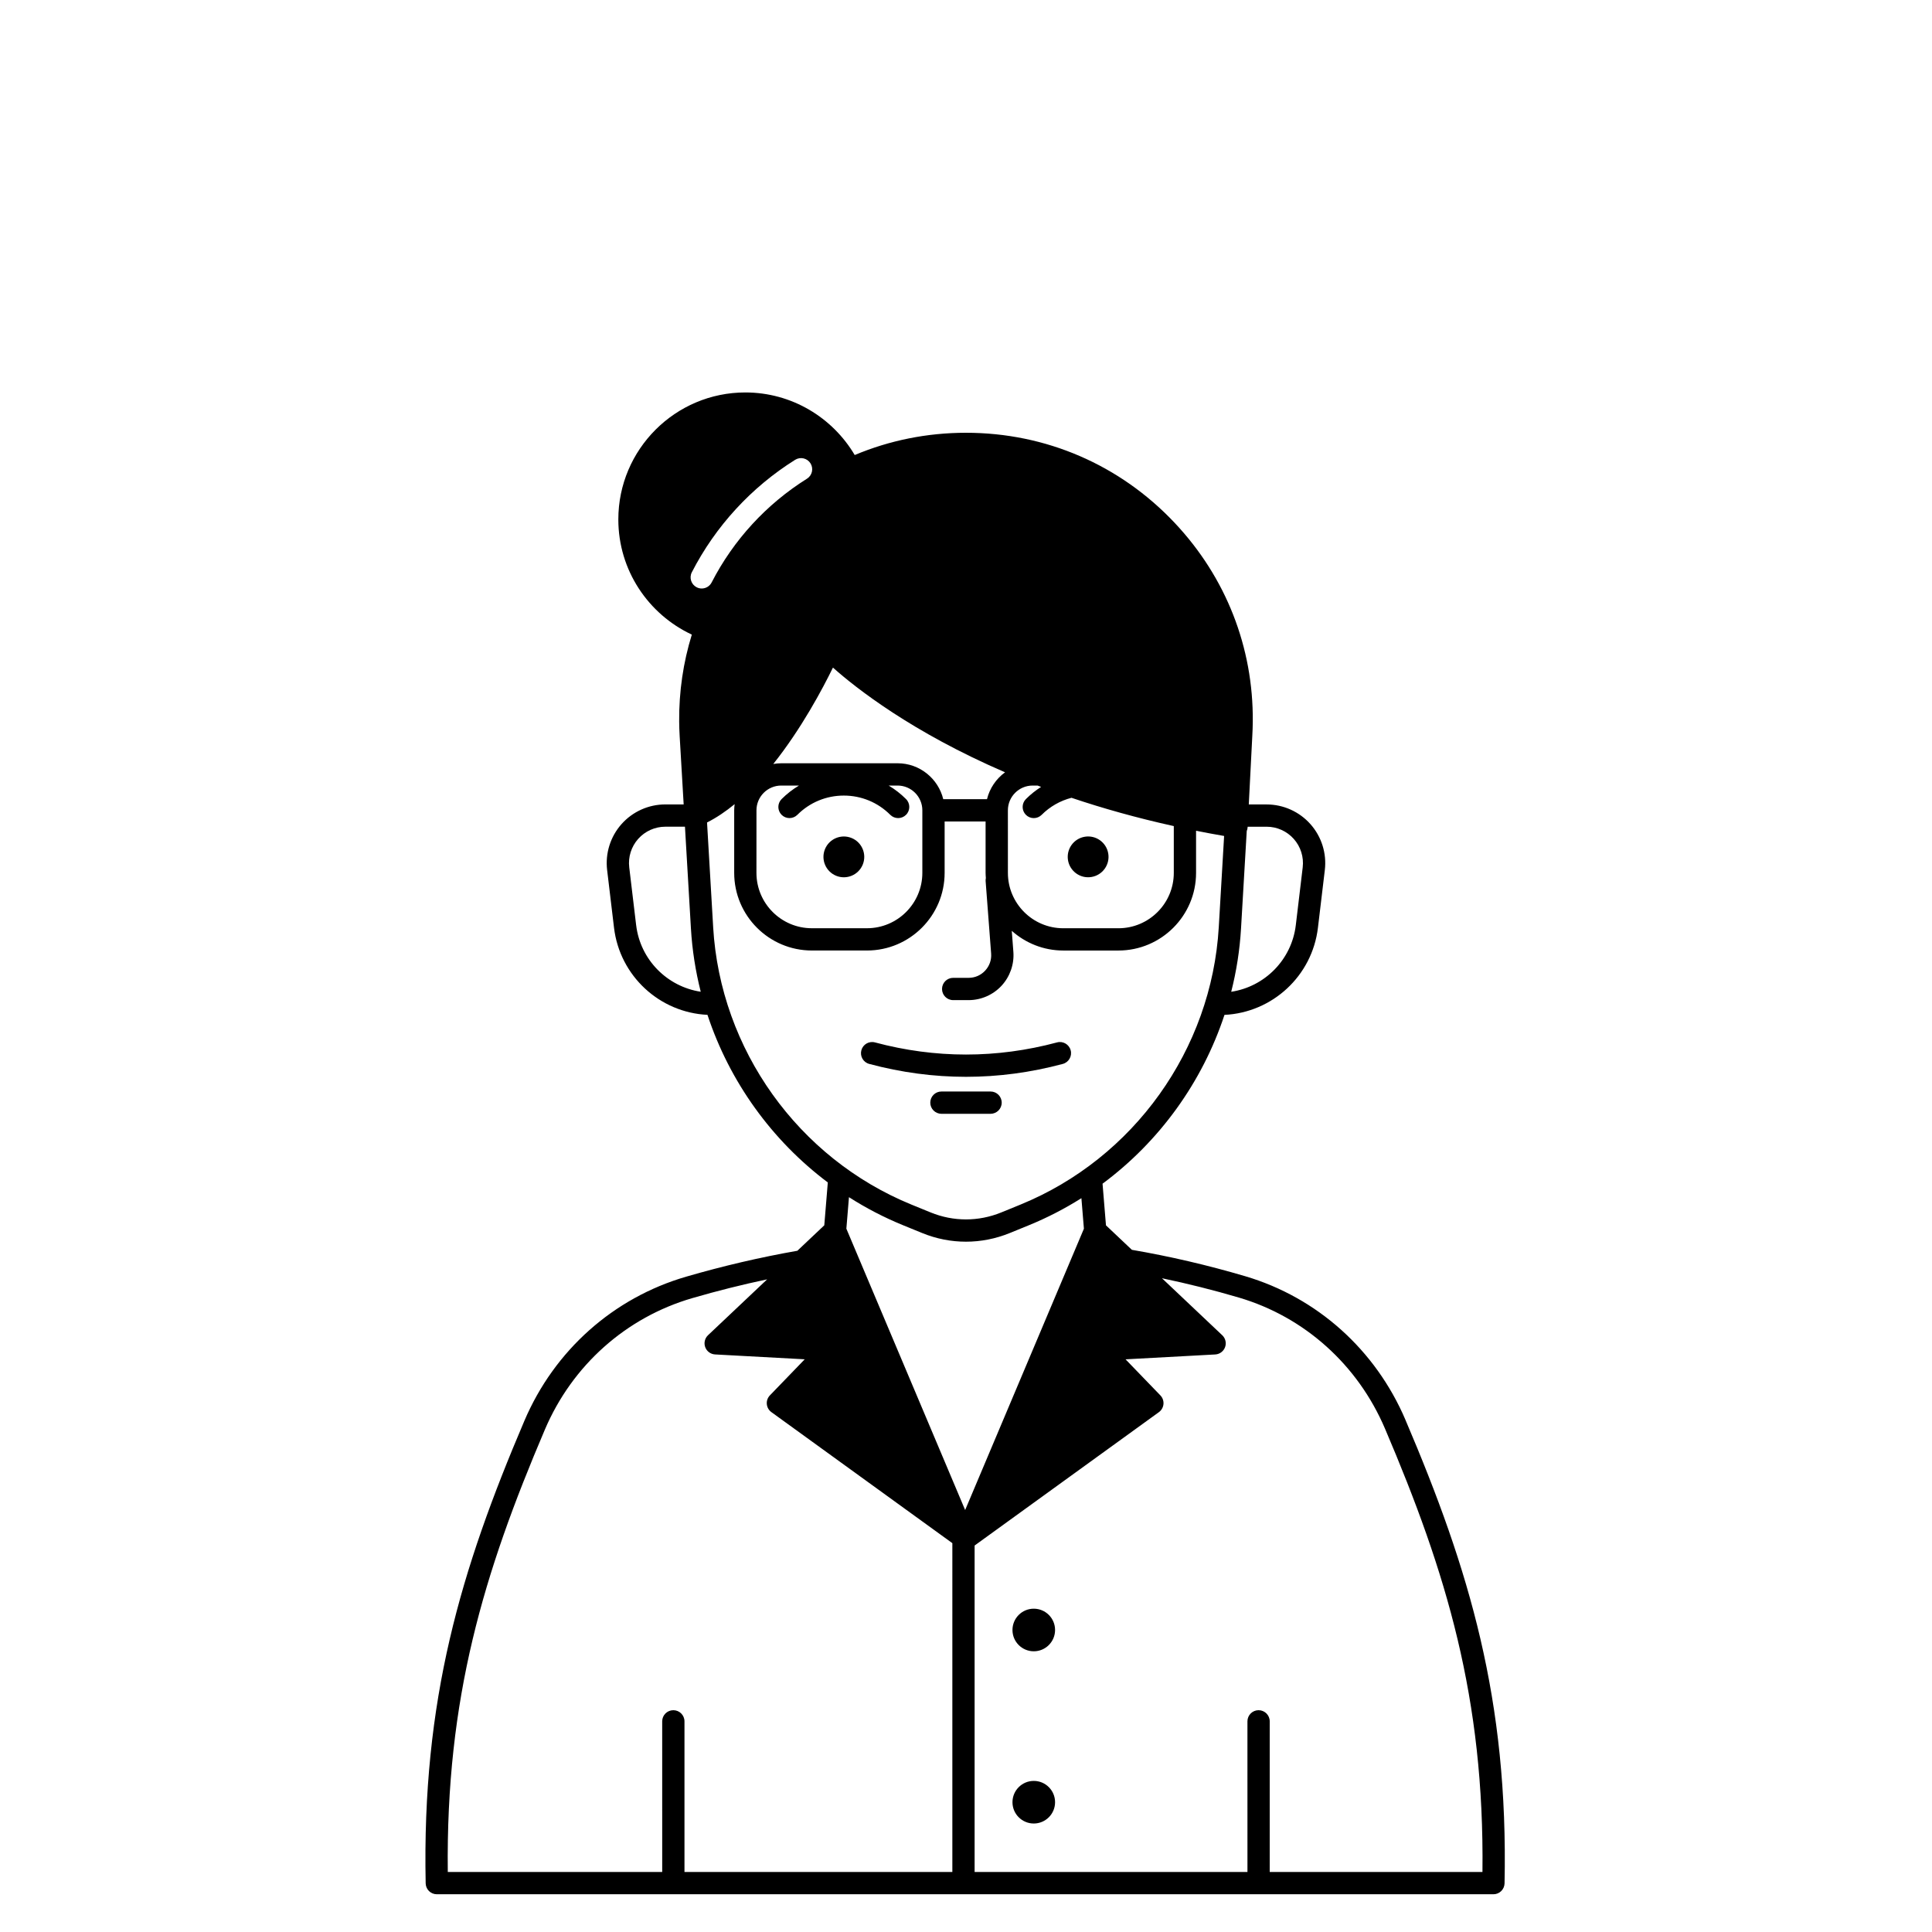 <?xml version="1.0" encoding="UTF-8"?>
<!-- Uploaded to: ICON Repo, www.iconrepo.com, Generator: ICON Repo Mixer Tools -->
<svg fill="#000000" width="800px" height="800px" version="1.1" viewBox="144 144 512 512" xmlns="http://www.w3.org/2000/svg">
 <g>
  <path d="m425.65 425.95c1.574-0.422 2.512-2.039 2.09-3.613-0.422-1.574-2.043-2.516-3.613-2.086-16.008 4.285-32.238 4.285-48.246 0-1.574-0.426-3.195 0.512-3.613 2.086-0.422 1.574 0.512 3.195 2.09 3.613 8.512 2.281 17.082 3.418 25.648 3.418s17.137-1.137 25.645-3.418z"/>
  <path d="m406.51 433.26h-13.023c-1.629 0-2.953 1.32-2.953 2.953 0 1.629 1.32 2.953 2.953 2.953h13.023c1.629 0 2.953-1.32 2.953-2.953-0.004-1.633-1.324-2.953-2.953-2.953z"/>
  <path d="m369.7 366.09c2.758 1.141 4.066 4.305 2.926 7.062-1.145 2.758-4.305 4.066-7.066 2.926-2.758-1.145-4.066-4.305-2.926-7.066 1.145-2.758 4.305-4.066 7.066-2.922"/>
  <path d="m437.7 370.21c0.48 2.949-1.523 5.727-4.469 6.203-2.949 0.48-5.723-1.523-6.203-4.469-0.477-2.949 1.523-5.723 4.473-6.203 2.945-0.477 5.723 1.523 6.199 4.469"/>
  <path d="m417.96 570.32c-3.117 0-5.644 2.527-5.644 5.644 0 3.117 2.527 5.644 5.644 5.644 3.117 0 5.644-2.527 5.644-5.644 0.004-3.117-2.523-5.644-5.644-5.644z"/>
  <path d="m417.96 615.96c-3.117 0-5.644 2.527-5.644 5.644s2.527 5.644 5.644 5.644c3.117 0 5.644-2.527 5.644-5.644 0.004-3.117-2.523-5.644-5.644-5.644z"/>
  <path d="m516.46 520.28c-7.922-18.566-23.41-32.445-42.484-38.074-9.961-2.938-19.969-5.266-30.02-6.992l-6.863-6.488-0.906-11.035c15.094-11.195 26.426-26.902 32.312-44.738 12.707-0.613 23.242-10.328 24.766-23.082l1.828-15.309c0.527-4.406-0.863-8.836-3.809-12.152-2.945-3.32-7.18-5.223-11.617-5.223h-4.727l0.926-18.039v-0.008c0.078-1.32 0.121-2.637 0.133-3.945 0.164-19.66-7.109-38.223-20.711-52.648-14.512-15.387-34.148-23.859-55.293-23.859-10.332 0-20.297 2.035-29.488 5.898-5.863-9.914-16.66-16.582-28.988-16.582-18.559 0-33.656 15.098-33.656 33.656 0 13.496 7.984 25.152 19.477 30.516-2.273 7.363-3.418 15.098-3.352 23.012 0.012 1.312 0.055 2.625 0.133 3.945l0.609 10.383 0.449 7.664h-4.859c-4.438 0-8.672 1.902-11.617 5.223-2.945 3.316-4.332 7.75-3.809 12.152l1.828 15.309c1.523 12.754 12.059 22.473 24.766 23.082 5.832 17.664 17.008 33.238 31.891 44.414l-0.934 11.359-7.137 6.746c-9.824 1.727-19.656 4.016-29.48 6.871-19.281 5.609-34.902 19.527-42.859 38.191-16.898 39.637-27.168 73.969-26.16 122.58 0.035 1.605 1.344 2.891 2.953 2.891h280.01c1.605 0 2.918-1.285 2.953-2.891 1.012-48.656-9.301-83.07-26.266-122.82zm-36.793-157.19c2.75 0 5.375 1.18 7.203 3.238 1.824 2.059 2.688 4.805 2.359 7.535l-1.828 15.309c-1.098 9.176-8.219 16.305-17.117 17.66 1.379-5.441 2.266-11.047 2.598-16.754l1.516-25.859c0.125-0.305 0.215-0.625 0.23-0.961l0.008-0.164zm-68.566-4.348c0-3.617 2.945-6.562 6.562-6.562h1.312c0.309 0.117 0.621 0.234 0.934 0.355-1.441 0.914-2.797 1.992-4.035 3.231-1.152 1.152-1.152 3.023 0 4.176s3.023 1.152 4.176 0c2.223-2.223 4.945-3.75 7.906-4.519 8.215 2.773 17.258 5.324 27.113 7.5v12.398c0 8.094-6.582 14.676-14.676 14.676h-14.613c-8.094 0-14.676-6.582-14.676-14.676zm-0.75-10.074c-2.348 1.711-4.074 4.215-4.785 7.121h-11.594c-1.332-5.449-6.242-9.516-12.098-9.516h-30.844c-0.719 0-1.414 0.074-2.102 0.191 7.488-9.395 13.109-20.008 15.812-25.543 6.019 5.356 20.875 17.09 45.609 27.746zm-65.879 10.074c0-3.617 2.945-6.562 6.562-6.562h4.703c-1.656 0.984-3.203 2.184-4.602 3.582-1.152 1.152-1.152 3.023 0 4.176 0.578 0.578 1.332 0.863 2.086 0.863 0.754 0 1.512-0.289 2.086-0.863 3.289-3.289 7.664-5.102 12.312-5.102 4.652 0 9.023 1.812 12.312 5.102 1.152 1.152 3.023 1.152 4.176 0 1.152-1.152 1.152-3.019 0-4.176-1.398-1.398-2.945-2.598-4.602-3.582h2.363c3.617 0 6.562 2.945 6.562 6.562v16.574c0 8.094-6.582 14.676-14.676 14.676h-14.613c-8.094 0-14.676-6.582-14.676-14.676zm-17.129-63.086c6.273-12.207 15.742-22.512 27.379-29.801 1.383-0.863 3.203-0.445 4.07 0.938 0.863 1.383 0.445 3.203-0.938 4.07-10.738 6.723-19.473 16.23-25.262 27.492-0.523 1.02-1.559 1.605-2.629 1.605-0.453 0-0.914-0.105-1.348-0.328-1.445-0.746-2.016-2.523-1.273-3.977zm-14.758 93.512-1.828-15.309c-0.328-2.731 0.535-5.477 2.359-7.535 1.828-2.055 4.449-3.238 7.203-3.238h5.203l1.582 26.984c0.336 5.711 1.219 11.312 2.598 16.754-8.895-1.348-16.02-8.477-17.117-17.656zm20.414 0.559-1.625-27.762c2.527-1.273 4.973-2.934 7.316-4.859-0.07 0.539-0.121 1.082-0.121 1.637v16.574c0 11.348 9.23 20.578 20.578 20.578h14.613c11.348 0 20.578-9.23 20.578-20.578v-13.621h10.855v13.621c0 0.465 0.039 0.918 0.07 1.375-0.051 0.258-0.082 0.523-0.062 0.801l1.461 19.199c0.129 1.684-0.434 3.289-1.578 4.527-1.148 1.238-2.707 1.918-4.394 1.918h-4.09c-1.629 0-2.953 1.32-2.953 2.953 0 1.629 1.32 2.953 2.953 2.953h4.09c3.301 0 6.481-1.387 8.727-3.809 2.242-2.422 3.387-5.695 3.137-8.988l-0.422-5.566c3.637 3.234 8.41 5.219 13.648 5.219h14.613c11.348 0 20.578-9.23 20.578-20.578v-11.164c2.438 0.484 4.902 0.949 7.434 1.383l-1.418 24.191c-1.898 32.383-22.527 61.23-52.555 73.5l-5.078 2.074c-6.039 2.469-12.688 2.469-18.727 0l-5.078-2.074c-30.023-12.27-50.652-41.121-52.551-73.504zm63.383 250.37h-70.988v-39.922c0-1.629-1.32-2.953-2.953-2.953-1.629 0-2.953 1.32-2.953 2.953l0.004 39.922h-56.824c-0.527-46.035 9.48-79.125 25.734-117.25 7.258-17.027 21.5-29.723 39.078-34.836 6.606-1.922 13.215-3.574 19.824-4.973l-15.672 14.812c-0.855 0.809-1.148 2.055-0.742 3.16 0.406 1.109 1.434 1.867 2.613 1.93l23.758 1.289-9.23 9.559c-0.594 0.613-0.895 1.457-0.816 2.309 0.074 0.852 0.516 1.629 1.211 2.133l47.957 34.723zm-28.086-170.48 0.688-8.352c4.504 2.879 9.297 5.375 14.336 7.434l5.078 2.074c3.738 1.527 7.668 2.293 11.598 2.289 3.93 0 7.859-0.766 11.598-2.289l5.078-2.074c4.883-1.996 9.527-4.402 13.91-7.168l0.664 8.09-31.473 74.555zm168.57 170.48h-56.375v-39.922c0-1.629-1.32-2.953-2.953-2.953-1.629 0-2.953 1.32-2.953 2.953l0.004 39.922h-72.305v-86.516l48.836-35.344c0.691-0.5 1.133-1.281 1.211-2.133 0.074-0.852-0.223-1.695-0.816-2.309l-9.23-9.559 23.758-1.289c1.18-0.062 2.203-0.824 2.613-1.93 0.406-1.109 0.113-2.352-0.742-3.16l-15.98-15.109c6.812 1.426 13.609 3.125 20.379 5.121 17.379 5.129 31.496 17.785 38.723 34.73 16.309 38.234 26.359 71.41 25.832 117.5z"/>
 </g>
</svg>